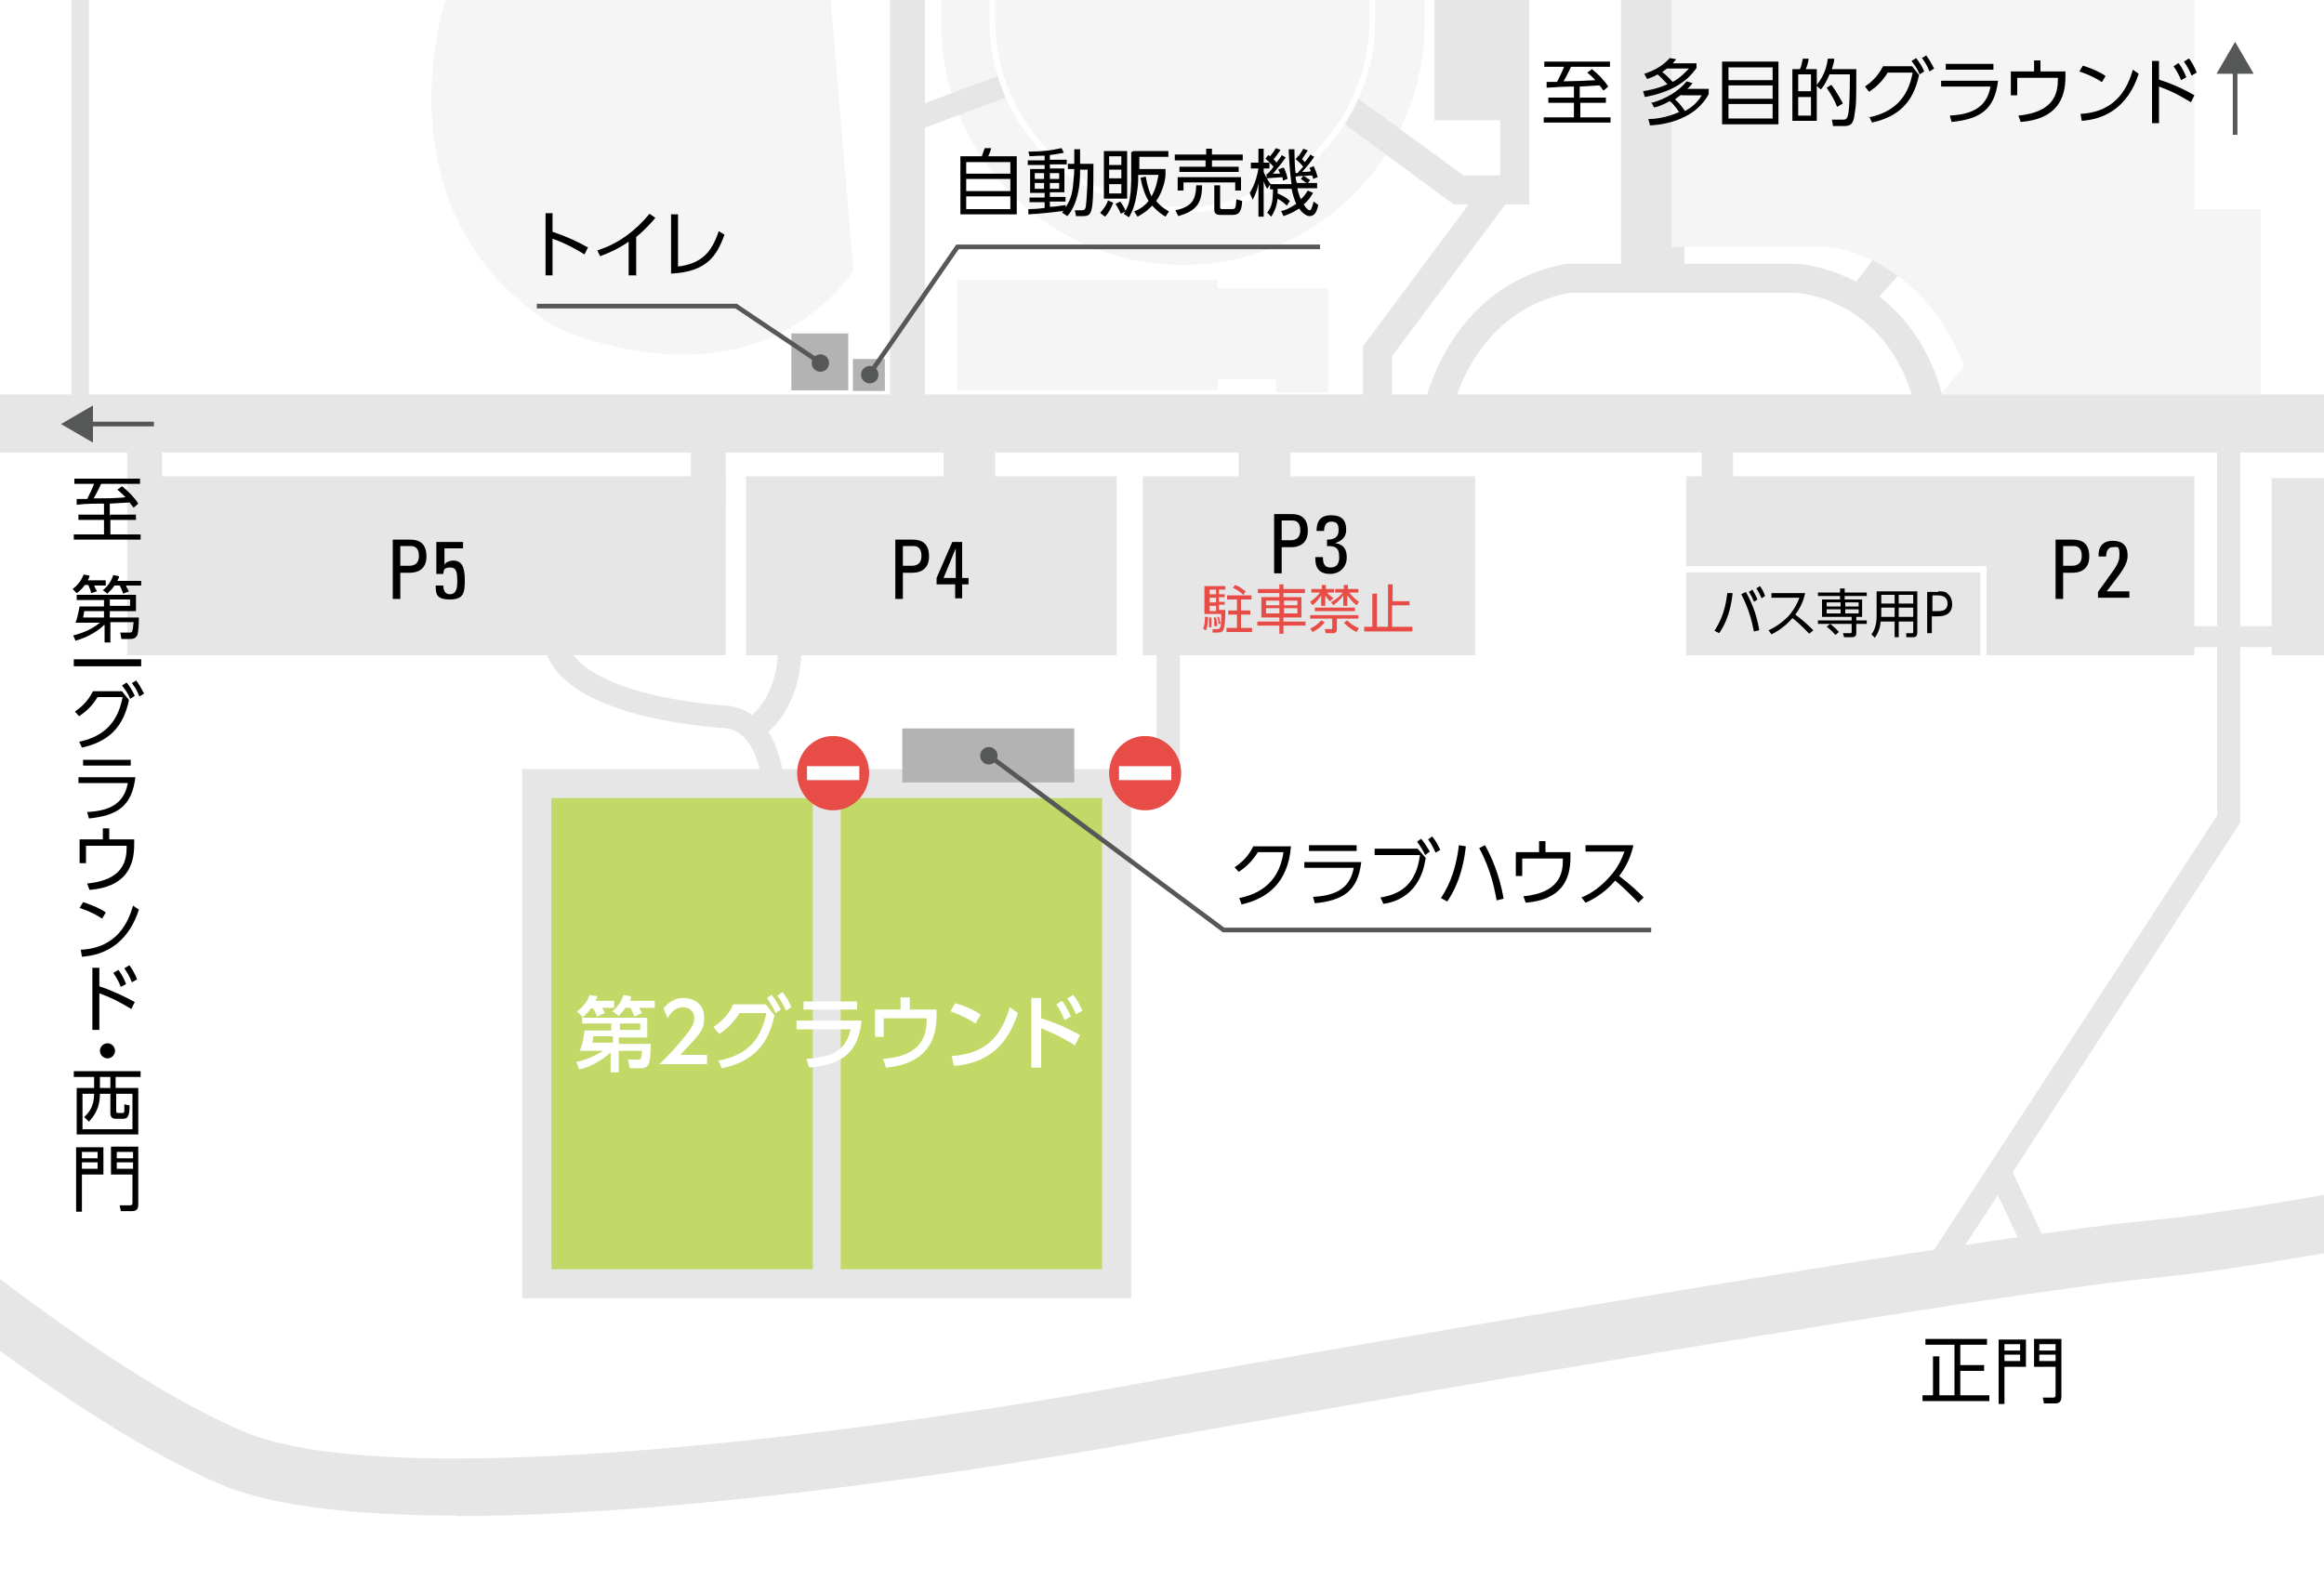 <?xml version="1.0" encoding="UTF-8"?>
<svg id="_レイヤー_1" data-name="レイヤー 1" xmlns="http://www.w3.org/2000/svg" xmlns:xlink="http://www.w3.org/1999/xlink" version="1.1" viewBox="0 0 400 272">
  <defs>
    <style>
      .cls-1 {
        fill: #f5f5f5;
      }

      .cls-1, .cls-2, .cls-3, .cls-4, .cls-5, .cls-6, .cls-7, .cls-8, .cls-9 {
        stroke-width: 0px;
      }

      .cls-2 {
        fill: #c2d968;
      }

      .cls-3 {
        fill: #b3b3b3;
      }

      .cls-10 {
        clip-path: url(#clippath);
      }

      .cls-4, .cls-11, .cls-12 {
        fill: none;
      }

      .cls-11 {
        stroke: #fff;
      }

      .cls-11, .cls-12 {
        stroke-miterlimit: 10;
      }

      .cls-5 {
        fill: #000;
      }

      .cls-12 {
        stroke: #565757;
        stroke-width: .8px;
      }

      .cls-6 {
        fill: #fff;
      }

      .cls-7 {
        fill: #e84c47;
      }

      .cls-8 {
        fill: #e6e6e6;
      }

      .cls-9 {
        fill: #565757;
      }
    </style>
    <clipPath id="clippath">
      <rect class="cls-4" width="400" height="272"/>
    </clipPath>
  </defs>
  <rect class="cls-6" width="400" height="272"/>
  <g id="_レイヤー_3" data-name=" レイヤー 3">
    <g class="cls-10">
      <g>
        <path class="cls-1" d="M203.6-82.3h0c22.9,0,41.6,18.6,41.6,41.6V4c0,23-18.6,41.6-41.6,41.6h0c-23,0-41.6-18.6-41.6-41.6v-44.7c0-23,18.6-41.6,41.6-41.6Z"/>
        <polygon class="cls-8" points="158.6 22.2 157.2 18.5 171.9 13 173.4 16.7 158.6 22.2"/>
        <rect class="cls-8" x="279" y="-.3" width="10.9" height="47.6"/>
        <rect class="cls-8" x="21.9" y="82" width="103" height="30.8"/>
        <rect class="cls-8" x="89.9" y="132.4" width="104.8" height="91.1"/>
        <rect class="cls-8" x="128.4" y="82" width="63.8" height="30.8"/>
        <rect class="cls-8" x="196.7" y="82" width="57.2" height="30.8"/>
        <rect class="cls-8" x="290.2" y="82" width="87.5" height="30.8"/>
        <path class="cls-8" d="M445.8,112.8h-54.8v-30.5h19c14.5,1.2,28.7,14.1,35.9,30.5h-.1Z"/>
        <rect class="cls-8" x="21.9" y="76.2" width="6" height="10.7"/>
        <rect class="cls-8" x="118.9" y="76.2" width="6" height="10.7"/>
        <rect class="cls-8" x="162.4" y="76.2" width="8.9" height="10.7"/>
        <rect class="cls-8" x="213.2" y="76.2" width="8.9" height="10.7"/>
        <rect class="cls-8" x="199.1" y="109.4" width="4" height="25.2"/>
        <rect class="cls-8" x="292.9" y="76.2" width="5.4" height="10.7"/>
        <polygon class="cls-8" points="334.9 219.5 331.5 217.3 381.6 140.4 381.6 77.5 385.6 77.5 385.6 141.6 334.9 219.5"/>
        <rect class="cls-8" x="345.3" y="201.7" width="4" height="13.5" transform="translate(-55.8 169.1) rotate(-25.4)"/>
        <rect class="cls-8" x="153.2" y="-48.8" width="6" height="121.4"/>
        <rect class="cls-8" x="12.3" y="-48.8" width="3" height="121.4"/>
        <rect class="cls-1" x="164.7" y="48.2" width="44.9" height="19"/>
        <polygon class="cls-1" points="209.6 49.6 209.6 65.3 219.6 65.3 219.6 67.5 228.6 67.5 228.6 49.6 209.6 49.6"/>
        <rect class="cls-2" x="94.9" y="137.4" width="45" height="81.1"/>
        <rect class="cls-2" x="144.7" y="137.4" width="45" height="81.1"/>
        <rect class="cls-3" x="155.3" y="125.4" width="29.6" height="9.3"/>
        <polygon class="cls-8" points="239.6 70.7 234.6 70.7 234.6 59.6 255.6 31.4 259.7 34.4 239.6 61.3 239.6 70.7"/>
        <path class="cls-8" d="M249.8,71.6l-4.9-.9c.2-.9,4.2-21.5,24.7-25.3h39.5c.3,0,20.3.9,25.7,24.5l-4.9,1.1c-4.5-19.7-20.3-20.6-21-20.6h-38.7c-16.9,3.2-20.4,20.5-20.4,21.2h0Z"/>
        <polygon class="cls-8" points="323.2 43.6 318.5 49.8 321.9 52.8 327.8 46.2 323.2 43.6"/>
        <path class="cls-1" d="M76.9-.7s-13,37.2,18.7,57c0,0,32.4,15.5,51.3-9.6l-5.7-67.9-7-4.4L76.9-.7Z"/>
        <rect class="cls-3" x="136.2" y="57.4" width="9.8" height="9.8"/>
        <rect class="cls-3" x="146.8" y="61.8" width="5.5" height="5.5"/>
        <path class="cls-1" d="M377.7,35.9V-28.8s-90.2-.6-90-.4V42.5h27s15.3.8,23.4,20.5l-5.2,6.2h43.1v1.4h13.1v-34.6h-11.5.1Z"/>
        <path class="cls-8" d="M451.9,111.3c-13.4-19.8-27.9-31.6-40.8-33.4H-24.9v-10h437c16.1,2.1,32.7,15.2,48.1,37.8l-8.3,5.6h0Z"/>
        <path class="cls-8" d="M131.3,136.4c-.3-4.7-1.6-8.1-3.6-9.8-1.7-1.4-3.4-1.3-3.5-1.3h-.4c-29.6-2.7-30.1-13.5-30.1-14.8l4,.2h-2,2s.7,8.3,26.2,10.7c.9,0,3.5,0,6.1,2.1,3,2.4,4.7,6.7,5.1,12.7l-4,.3h.2Z"/>
        <path class="cls-8" d="M130.6,127.3l-2.3-3.3c6.3-4.4,5.6-13.2,5.6-13.3l4-.4c0,.5,1,11.3-7.3,17Z"/>
        <path class="cls-8" d="M78.5,260.9c-16.8,0-31.5-1.5-40.6-5.4-21.3-9.1-46.9-29.5-62.2-41.6-5.1-4.1-10.4-8.3-12.2-9.3-14.5-3.8-100.1-8-132.2-9.3l.4-10c4.8.2,118.1,4.9,135,9.8h.4c0,.1.3.3.3.3,2.3,1.1,6.1,4.1,14.5,10.7,14.9,11.8,39.8,31.7,59.9,40.3,26.9,11.5,115-.8,157.8-8.9,5.7-1,137.4-24.3,170.3-27.4,11.7-1.1,25.8-3.6,40.6-6.3,27.2-4.9,55.4-9.9,76.5-7.9h.2c23.7,0,67.7,25.1,96.8,41.7,3.7,2.1,7.2,4.1,10.4,5.9l-4.9,8.7c-3.2-1.8-6.7-3.8-10.4-5.9-26.5-15.1-70.8-40.4-91.9-40.4s-.2,0-.4,0h-.6c-19.7-1.9-47.3,3-74,7.7-15.1,2.7-29.4,5.2-41.5,6.4-32.5,3.1-168.1,27-169.4,27.3-3.8.7-73,13.7-122.9,13.7h0Z"/>
        <rect class="cls-8" x="375.6" y="107.8" width="16.6" height="3.6"/>
        <rect class="cls-11" x="285.6" y="98" width="55.8" height="20.6"/>
        <polygon class="cls-8" points="263.2 35.2 250.2 35.2 230.8 20.9 233.8 17 251.9 30.2 258.2 30.2 258.2 -5.4 263.2 -5.4 263.2 35.2"/>
        <path class="cls-11" d="M203.5-72.8h0c18.1,0,32.7,14.6,32.7,32.7V3.4c0,18.1-14.6,32.7-32.7,32.7h0c-18.1,0-32.7-14.6-32.7-32.7v-43.5c0-18.1,14.6-32.7,32.7-32.7Z"/>
        <rect class="cls-8" x="246.9" y="-17.7" width="16.3" height="38.4"/>
      </g>
    </g>
  </g>
  <g id="_レイヤー_1-2" data-name=" レイヤー 1">
    <g>
      <path class="cls-5" d="M169,26.9c.2-.6.4-1.2.5-1.4h1.1c-.1.5-.4,1.1-.5,1.4h4.9v10h-9.7v-10s3.7,0,3.7,0ZM173.9,27.9h-7.6v2h7.6v-2ZM173.9,30.8h-7.6v2.1h7.6s0-2.1,0-2.1ZM173.9,33.8h-7.6v2.2h7.6v-2.2Z"/>
      <path class="cls-5" d="M183.8,29.2v-1h1.1v-2.5h1v2.5h2.3c0,1.7,0,5.8-.2,7.2s-.5,1.8-1.5,1.8h-1.3l-.2-1h1.2c.5,0,.6-.2.7-.7.2-1.6.3-4.7.3-6.3h-1.3c0,1,0,2.8-.5,4.6-.5,1.9-1.3,3-1.7,3.4l-.9-.6c0,0,.2-.3.3-.3-1.3.2-4.2.5-6.1.6v-.9c.4,0,1.3,0,2.8-.2v-1h-2.6v-.8h2.6v-.8h-2.5v-4.1h2.5v-.7h-2.9v-.8h2.9v-.8c-1.5,0-2.1.1-2.6.1l-.2-.8c2.4,0,3.9-.2,5.7-.6l.4.8c-.5.1-1.1.2-2.4.4v.8h2.9v.8h-2.9v.7h2.5v4.1h-2.5v.8h2.7v.8h-2.7v.9c.9,0,1.9-.2,2.7-.3v.4c.8-1.2,1.1-2.1,1.3-3.8,0-.5.2-1.6.2-2.8h-1.1ZM179.7,29.8h-1.6v1h1.6v-1ZM179.7,31.5h-1.6v1h1.6v-1ZM182.3,29.8h-1.6v1h1.6v-1ZM182.3,31.5h-1.6v1h1.6v-1Z"/>
      <path class="cls-5" d="M189.4,36.6c.3-.4,1-1.1,1.3-2.1l.9.4c-.3.8-.8,1.8-1.4,2.4l-.8-.6h0ZM194,26v8.2h-4v-8.2h4ZM193,26.9h-2.1v1.5h2.1v-1.5ZM193,29.2h-2.1v1.5h2.1v-1.5ZM193,31.7h-2.1v1.6h2.1v-1.6ZM195.1,26h6v1h-5v2.1h4.5v1c0,.7-.4,2.8-1.6,4.5.8,1,1.7,1.5,2.2,1.8l-.6.9c-.5-.3-1.4-.9-2.3-1.9-1,1.1-2,1.6-2.5,1.9l-.6-.9c.5-.2,1.5-.6,2.5-1.8-.4-.6-1-1.9-1.4-4l.9-.2c.3,1.7.6,2.6,1,3.4.8-1.4,1-2.7,1.2-3.7h-3.5v.9c0,.8-.2,2.4-.5,3.7-.3,1.2-.7,2.1-1.1,2.7l-.9-.6c.2-.2.2-.3.3-.4l-.8.4c-.3-.8-.8-1.5-.9-1.7l.8-.4c.4.5.8,1.2.9,1.6.5-.9.7-1.4.9-3.2,0-.4.1-1.3.1-2v-4.9l.4-.2Z"/>
      <path class="cls-5" d="M202.3,36.2c2.8-.6,3.5-1.7,3.6-4.3h1c0,3.4-1.3,4.5-4.1,5.3l-.5-1h0ZM207.6,26.6v-1h1v1h5.3v1h-5.3v1.1h4.6v.9h-10.2v-.9h4.5v-1.1h-5.3v-1h5.4ZM213.6,30.5v2.3h-1v-1.4h-8.9v1.4h-1v-2.3h10.9ZM210,37c-.7,0-1-.3-1-.9v-4.2h1v3.8q0,.3.3.3h1.7c.6,0,.7,0,.8-1.7l1,.3c-.1,1.6-.4,2.4-1.6,2.4h-2.3.1Z"/>
      <path class="cls-5" d="M223.3,26.7c.1.1.2.2.2.2.5-.8.7-1,.8-1.3l.8.3c-.4.6-.9,1.3-1,1.5.1.1.4.4.5.5.7-.9.8-1,.9-1.3l.7.4c-.6.9-1.1,1.5-2.1,2.6q1,0,1.5-.1c0-.3-.2-.4-.2-.6l.7-.3c.4.8.6,1.6.7,1.9l-.8.3c0-.3-.1-.5-.2-.6-.3,0-1.3.1-1.4.1,0,0,.7.4,1.1.7l-.4.5h1.6v.9h-3.4c.1.6.3,1.2.6,1.9.7-.6.9-1.1,1.2-1.5l.9.4c-.4.7-.8,1.3-1.6,2,.4.7.8,1,1,1s.4-.3.7-1.5l.8.6c-.3,1.3-.7,1.9-1.5,1.9s-1.6-1-1.8-1.3c-1.2.8-2.1,1.1-2.7,1.3l-.4-.9c.5,0,1.4-.4,2.6-1.2-.4-.9-.6-1.7-.8-2.6h-2.4v.8c.9.4,1.5.7,2.1,1.3l-.5.8c-.7-.7-1.5-1.1-1.6-1.2-.2,1.7-.7,2.4-1.1,3.1l-.7-.7c.8-1,1-1.9,1-4h-.5v-.8l-.5.7c-.2-.3-.4-.7-.6-1.3v6.1h-.9v-5.7c-.2,1.1-.6,2.1-1,2.8l-.5-1.2c1.1-1.7,1.4-3.7,1.5-4.2h-1.3v-1h1.3v-2.4h.9v2.4h1v1h-1v.6c.3.7.6,1.3,1.2,2.1h3.6c-.3-2-.4-3.9-.5-6h1c0,1.9.1,3.6.2,4.1h.3c.3-.3.8-.9,1-1.1-.2-.2-.6-.8-1.3-1.3l.5-.6h-.2ZM221,28.9c.4.9.6,1.6.6,1.9l-.8.3c0-.2,0-.4-.1-.6-.4,0-2.5.2-2.7.2v-.8h.2c.2-.2.5-.5,1-1.2-.2-.2-.7-.8-1.4-1.4l.5-.6q.2.1.3.2c.5-.6.7-.9,1-1.4l.8.3c-.5.7-.8,1.2-1.2,1.6.2.2.4.4.5.6.6-.8.8-1,.9-1.3l.7.4c-.6.9-1.7,2.2-2.2,2.8h1.2c-.1-.4-.2-.5-.3-.7l.7-.3h.3ZM224.3,30.3c-.5,0-.8,0-1.3.1,0,.3.1.8.2,1.1h1.8c-.2,0-.7-.4-1.1-.7l.5-.6h0Z"/>
    </g>
    <g>
      <path class="cls-5" d="M67.6,103v-10.1h3c1.4,0,2.8.5,2.8,2.9s-1.8,2.8-2.8,2.8h-1.7v4.5h-1.3ZM68.9,97.4h1.4c.5,0,1.8,0,1.8-1.7s-1.1-1.7-1.4-1.7h-1.8s0,3.4,0,3.4Z"/>
      <path class="cls-5" d="M79.7,93.3v1.1h-3.2v2.8h0c.2-.4.9-.7,1.5-.7,1.4,0,2,1,2,3.3s-.2,3.4-2.6,3.4-2.4-1.1-2.4-2.4h1.3c0,.8.3,1.5,1.1,1.5,1.2,0,1.3-1.2,1.3-2.1,0-1.4,0-2.5-1.2-2.5s-1.1.5-1.2,1.1h-1.2v-5.5h4.6Z"/>
    </g>
    <g>
      <path class="cls-5" d="M154.1,103v-10.1h3c1.4,0,2.8.5,2.8,2.9s-1.8,2.8-2.8,2.8h-1.7v4.5h-1.3ZM155.4,97.4h1.4c.5,0,1.8,0,1.8-1.7s-1.1-1.7-1.4-1.7h-1.8s0,3.4,0,3.4Z"/>
      <path class="cls-5" d="M161.2,100.6v-1.1l2.7-6.2h1.7v6.2h1.1v1.1h-1.1v2.4h-1.2v-2.4h-3.2ZM164.5,99.5v-5.1h0l-2.1,5.1h2.1Z"/>
    </g>
    <g>
      <path class="cls-5" d="M219.3,98.6v-10.1h3c1.4,0,2.8.5,2.8,2.9s-1.8,2.8-2.8,2.8h-1.7v4.5h-1.3ZM220.6,93h1.4c.5,0,1.8,0,1.8-1.7s-1.1-1.7-1.4-1.7h-1.8s0,3.4,0,3.4Z"/>
      <path class="cls-5" d="M228.4,92.9c1.2,0,2-.4,2-1.6s-.4-1.5-1.3-1.5-1.2.8-1.2,1.6h-1.3c0-1.7.7-2.7,2.5-2.7s2.6.8,2.6,2.5-1.4,2.1-1.9,2.3h0c1.5.2,2,1.1,2,2.5s-1,2.8-2.9,2.8c-2.7,0-2.5-2.3-2.5-2.9h1.3c0,1,.2,1.8,1.3,1.8s1.5-.7,1.5-1.8c0-1.6-.6-1.9-2.1-1.9v-1.1h0Z"/>
    </g>
    <g>
      <path class="cls-5" d="M353.8,103v-10.1h3c1.4,0,2.8.5,2.8,2.9s-1.8,2.8-2.8,2.8h-1.7v4.5h-1.3ZM355.1,97.4h1.4c.5,0,1.8,0,1.8-1.7s-1.1-1.7-1.4-1.7h-1.8s0,3.4,0,3.4Z"/>
      <path class="cls-5" d="M361.1,103v-1.1c2.8-4,3.7-4.7,3.7-6.4s-.4-1.3-1.2-1.3-1.1.8-1.1,1.6h-1.3c-.1-1.6.7-2.7,2.4-2.7s2.6.8,2.6,2.5-1.1,2.9-3.6,6.2h3.9v1.1h-5.4Z"/>
    </g>
    <g>
      <path class="cls-5" d="M213.3,154.6c2.5-.5,6.8-2,7.6-7.9h-4.4c-.8,1.3-1.8,2.4-3.3,3.4l-.7-.8c1.2-.8,2.4-1.9,3.2-3.6h6.5c-.5,6.3-4.1,9-8.5,10l-.4-1.1h0Z"/>
      <path class="cls-5" d="M234.3,148.4c-.6,5-3.1,6.6-8,7.1l-.3-1.1c3.2-.2,6.3-1,7-5h-8.5v-1h9.8ZM233.5,145.5v1h-8.2v-1h8.2Z"/>
      <path class="cls-5" d="M244,146.1l1.4,1.6c-.3,1.7-.7,3.3-2,5-.8,1-2.4,2.5-5.3,2.9l-.5-1.1c3.9-.6,6.2-2.7,6.8-7.3h-7.8v-1.1h7.4ZM244.6,144.4c.6.7,1,1.4,1.5,2.2l-.8.6c-.5-1-.8-1.5-1.4-2.3l.7-.5ZM246.5,144c.6.7.9,1.3,1.4,2.3l-.8.5c-.5-1-.7-1.5-1.3-2.3l.7-.5h0Z"/>
      <path class="cls-5" d="M252.3,145.7c-.6,5.4-2.3,8.1-3.2,9.5l-1.1-.6c.8-1.2,2.5-3.9,3.1-9.1l1.2.2h0ZM257.6,155c-.3-1.6-.9-5.1-3-9l1-.5c1.1,2,2.5,5.1,3.2,9.2l-1.2.3Z"/>
      <path class="cls-5" d="M270.3,146.8v.8c0,3.8-1.5,7.3-7.7,7.8l-.4-1.1c6.2-.6,6.8-3.9,6.8-6.3v-.2h-7v3h-1.1v-4.1h4v-1.9h1.1v1.9h4.3Z"/>
      <path class="cls-5" d="M281.1,145.7c-.6,2.5-1.6,4-2.4,5.1,2.2,1.7,3.3,2.8,4.2,3.7l-.9.9c-1.8-1.9-3.6-3.5-4-3.8-.6.7-2.3,2.6-5.1,3.8l-.7-.9c1-.4,2.8-1.3,4.7-3.4,1.6-1.7,2.2-3.2,2.7-4.5h-6.7v-1.1h8.2v.2Z"/>
    </g>
    <g>
      <path class="cls-7" d="M207.1,108.3c.3-.9.3-1.8.3-2.1h.5c0,.5,0,1.5-.3,2.3,0,0-.5-.2-.5-.2ZM211,101.5h-1.2v.8h1v.5h-1v.8h1v.5h-1v.9h1.1c0,2.3-.2,3.1-.3,3.3,0,.2-.2.6-1,.6h-.9v-.6c-.1,0,.8,0,.8,0,.6,0,.7-.3.7-2.6h-2.9v-4.8h3.6v.6h0ZM208.1,108v-1.7h.4v1.7h-.5.1ZM209.3,101.5h-1.1v.8h1.1v-.8ZM209.3,102.9h-1.1v.8h1.1v-.8ZM209.3,104.3h-1.1v.9h1.1v-.9ZM209,107.8c0-.7,0-1.3-.1-1.5h.4c0,0,.2.8.2,1.5h-.5ZM209.7,107.5c0-.5,0-.7-.2-1.3h.3c.1.4.2.8.3,1.2h-.4ZM215.4,103.2h-1.8v1.9h1.6v.7h-1.6v2.3h1.9v.7h-4.4v-.7h1.8v-2.3h-1.5v-.7h1.5v-1.9h-1.7v-.7h4.2v.7ZM213.9,102.3c-.6-.5-1-.8-1.7-1.1l.4-.5c.8.3,1.1.6,1.8,1.1l-.4.6h-.1Z"/>
      <path class="cls-7" d="M224.6,102.1h-3.7v.7h3.1v3.5h-3.1v.7h3.8v.7h-3.8v1.4h-.7v-1.4h-3.8v-.7h3.8v-.7h-3.1v-3.5h3.1v-.7h-3.7v-.7h3.7v-.8h.7v.8h3.7v.7ZM220.2,103.4h-2.3v.8h2.3v-.8ZM220.2,104.7h-2.3v.9h2.3v-.9ZM223.3,103.4h-2.3v.8h2.3v-.8ZM223.3,104.7h-2.3v.9h2.3v-.9Z"/>
      <path class="cls-7" d="M229,103.5c-.2,0-.5-.4-.9-1v1.8h-.7v-1.8c0,0-.6,1-1.5,1.7l-.4-.6c.9-.6,1.5-1.3,1.7-1.6h-1.5v-.6h1.8v-.7h.7v.7h1.4v.6h-1.2c.4.5.8.8,1.1.9l-.4.5h-.1ZM225.5,108.2c.5-.2,1.2-.6,1.9-1.4l.6.3c-.7,1-1.7,1.5-2.1,1.7l-.4-.6ZM233.9,106.5h-3.8v1.9c0,.5-.4.6-.6.6h-1.3l-.2-.7h1.1c.1,0,.2,0,.2-.2v-1.6h-3.8v-.6h8.3v.6h.1ZM226.3,105.2v-.6h6.9v.6h-6.9ZM229.2,103.6c.7-.4,1.4-.9,1.9-1.6h-1.3v-.6h1.5v-.7h.7v.7h1.8v.6h-1.6s.8,1,1.7,1.6l-.4.6c-.9-.7-1.4-1.5-1.6-1.7v1.8h-.7v-1.8c-.6.9-1.5,1.5-1.7,1.7l-.4-.5h.1ZM231.9,106.8c.4.5,1.3,1.1,2,1.3l-.4.7c-1.1-.5-1.8-1.2-2.2-1.6l.6-.4h0Z"/>
      <path class="cls-7" d="M239.6,103.5h3v.7h-3v3.7h3.5v.8h-8.3v-.8h1.4v-5.7h.8v5.7h1.9v-7.3h.8v2.8h0Z"/>
    </g>
    <g>
      <path class="cls-5" d="M298.2,102.2c-.4,3.9-1.7,5.9-2.3,6.8l-.8-.4c.7-1.2,1.8-2.9,2.2-6.5h.9ZM301.9,108.8c-.4-2.1-1-4.2-2.2-6.5l.8-.4c.6,1.1,1.8,3.4,2.3,6.6l-.9.2h0ZM301.6,101.5c.2.3.5.8.9,1.7l-.6.4c-.3-.7-.5-1.1-.9-1.7l.6-.4h0ZM302.9,100.9c.4.5.6.9.9,1.7l-.6.4c-.3-.7-.5-1.1-.9-1.7l.6-.4h0Z"/>
      <path class="cls-5" d="M310.7,102.1c-.4,1.8-1.1,2.9-1.7,3.7,1.6,1.2,2.4,2,3.1,2.7l-.7.6c-1.3-1.4-2.6-2.5-2.9-2.7-.4.5-1.7,1.9-3.6,2.8l-.5-.7c.7-.3,2-1,3.4-2.4,1.1-1.3,1.6-2.3,1.9-3.2h-4.8v-.8h5.8Z"/>
      <path class="cls-5" d="M316.8,101.3h.7v.7h3.8v.6h-3.8v.6h3v3h-1v.6h1.8v.6h-1.8v1.6c0,.6-.4.7-.8.7h-1.3l-.2-.7h1.3q.2,0,.2-.2v-1.4h-5.8v-.6h5.8v-.6h-5.1v-3h3.1v-.6h-3.8v-.6h3.8v-.7h0ZM315.9,109.3c-.6-.7-1.3-1.3-1.5-1.4l.6-.5c.4.3,1.1.9,1.5,1.4l-.6.5ZM316.8,103.7h-2.4v.7h2.4v-.7ZM316.8,104.9h-2.4v.7h2.4v-.7ZM319.9,103.7h-2.3v.7h2.3v-.7ZM319.9,104.9h-2.3v.7h2.3v-.7Z"/>
      <path class="cls-5" d="M330,108.9c0,.7-.4.8-.7.8h-1.2v-.7h1q.2,0,.2-.2v-1.8h-2.5v2.7h-.7v-2.7h-2.4c-.1,1.1-.4,1.9-1,2.8l-.6-.6c.3-.4.9-1.2.9-3.2v-4.2h7v7.2h0ZM326.1,104.6h-2.3v1.6h2.3v-1.6ZM326.1,102.4h-2.3v1.5h2.3v-1.5ZM329.3,102.4h-2.5v1.5h2.5v-1.5ZM329.3,104.6h-2.5v1.6h2.5v-1.6Z"/>
      <path class="cls-5" d="M333.6,101.8c.8,0,1.3,0,1.7.5.5.4.7,1.1.7,1.7,0,2.1-1.9,2.1-2.6,2.1h-.9v2.9h-.8v-7.1h1.9ZM333.5,105.2c.6,0,1.7,0,1.7-1.3s-1.1-1.4-1.7-1.4h-.9v2.7s.9,0,.9,0Z"/>
    </g>
    <g>
      <path class="cls-5" d="M342,230.5v1h-4.6v3.5h4.1v1h-4.1v4.2h5v1h-11.5v-1h1.8v-6.7h1.1v6.7h2.6v-8.7h-5v-1h10.7-.1Z"/>
      <path class="cls-5" d="M348.7,230.5v4.8h-3.7v6.4h-1v-11.1h4.7ZM345,231.4v1.1h2.7v-1.1h-2.7ZM345,233.2v1.1h2.7v-1.1h-2.7ZM354.8,240.5c0,1.1-.8,1.1-1.1,1.1h-1.9l-.2-1h1.8q.4,0,.4-.4v-4.9h-3.7v-4.8h4.7v10h0ZM351,231.4v1.1h2.8v-1.1h-2.8ZM351,233.2v1.1h2.8v-1.1h-2.8Z"/>
    </g>
    <g>
      <path class="cls-6" d="M105.4,176.2h-5.2v-1.2h0l-.9-.9c1.4-.9,2-2.3,2.2-2.8l1.3.2c0,.3-.2.5-.3.8h3.2v1.2h-2.1c.2.2.4.6.5.9l-1.4.6c0-.3-.3-.9-.6-1.4h-.4c-.7,1-1.2,1.3-1.5,1.6h11.2v3.4h-4.9v1.1h5.5c0,2.4-.2,3.3-.5,3.7-.4.5-.9.5-1.1.5h-2l-.3-1.5h1.7c.5,0,.6,0,.7-1.5h-4v3.7h-1.4v-3.4c-1.1,1-3.3,2.5-5.4,2.9l-.5-1.3c1.6-.3,3.2-1,4.6-1.9h-4c.5-1.3.6-1.9.8-3.5h4.6v-1.1h.1ZM105.4,178.4h-3.3c0,.2,0,.7-.2,1.1h3.6v-1.1h0ZM107.7,173.4c-.5.8-.9,1.1-1.2,1.5l-1.1-.8c1-.8,1.6-1.8,1.9-2.8l1.3.2c0,.3,0,.5-.2.8h4.3v1.2h-2.7s.3.5.5.9l-1.3.6c-.4-1-.5-1.1-.7-1.5h-.8ZM106.7,177.3h3.5v-1.1h-3.5v1.1Z"/>
      <path class="cls-6" d="M121.7,181.7v1.5h-8.2c1.2-1.2,2.5-2.5,3.9-4.2,1.7-2,2.1-2.8,2.1-3.8s-.8-1.8-1.9-1.8c-1.7,0-2.5,1.5-2.7,1.9l-.7-1.7c.9-1.1,2-1.8,3.5-1.8s3.5.9,3.5,3.3-.7,2.8-4.1,6.5h4.6,0Z"/>
      <path class="cls-6" d="M123.6,182.6c5.5-1,7.5-4.2,8.3-8.2h-4.6c-.9,1.4-1.9,2.5-3.5,3.6l-1-1.2c1-.7,2.5-1.8,3.4-3.9h5.6l1.5,1.9c-.8,3.6-2.5,7.8-9.1,9.1l-.6-1.5v.2ZM132.8,171.3c.7.8,1,1.4,1.6,2.5l-.9.6c-.5-1.1-.9-1.7-1.5-2.6l.9-.6h-.1ZM134.7,170.8c.7.9,1,1.4,1.5,2.6l-.9.6c-.5-1.1-.8-1.6-1.5-2.6l.9-.6Z"/>
      <path class="cls-6" d="M148.3,175.7c-.6,5.5-3.2,7.5-9,8.1l-.5-1.5c2.4-.2,4.1-.6,5.2-1.3.8-.5,2-1.7,2.4-3.8h-9.3v-1.5h11.2ZM147.5,172.4v1.4h-9.2v-1.4h9.2Z"/>
      <path class="cls-6" d="M161.2,173.9v.9c0,6.3-3.8,8.5-8.7,9l-.5-1.5c4.7-.4,7.5-2.2,7.5-6.7v-.3h-7.4v3.2h-1.5v-4.7h4.4v-2.1h1.6v2.1h4.6Z"/>
      <path class="cls-6" d="M167.9,176.2c-.9-.6-2.3-1.4-4.3-2.1l.8-1.4c2.4.7,3.8,1.5,4.4,2l-.9,1.5h0ZM163.8,181.8c5.6-.4,8.4-3,10-8.4l1.4,1c-.8,2.3-2.8,8.5-11,9.1l-.4-1.7h0Z"/>
      <path class="cls-6" d="M185.1,180c-2.3-1.4-3.7-2.1-5.9-3v6.8h-1.7v-12h1.7v3.5c3.3,1,5.8,2.4,6.7,2.9l-.8,1.6v.2ZM182.8,172.3c.6.8,1.1,1.7,1.5,2.7l-1.1.6c-.4-1.1-.8-1.8-1.4-2.7l1-.6ZM184.8,171.4c.6.7,1,1.5,1.5,2.6l-1.1.6c-.5-1.2-.8-1.7-1.5-2.7l1-.6h.1Z"/>
    </g>
    <g>
      <path class="cls-5" d="M100.6,43.8c-.8-.5-2.9-1.8-5.5-2.7v6.3h-1.2v-10.7h1.2v3.2c2.4.8,4.3,1.7,6.1,2.7l-.6,1.2Z"/>
      <path class="cls-5" d="M109.4,47.4h-1.2v-5.8c-1.7,1.2-3.3,1.9-4.9,2.5l-.5-1c3.6-1.1,6.6-3.4,9-6.3l1,.7c-.5.6-1.6,1.9-3.3,3.3v6.7h0Z"/>
      <path class="cls-5" d="M116.6,45.9c4.2-.5,5.9-2.5,7.1-6.1l1,.6c-1.3,3.5-2.9,6.4-9.2,6.7v-10.2h1.2v9h0Z"/>
    </g>
    <g>
      <path class="cls-5" d="M272,16.8h4.4v.9h-4.4v2.5h5.2v.9h-11.5v-.9h5.2v-2.5h-4.4v-.9h4.4v-1.9c-1.5,0-3.3.1-4.7.2v-1h1.8c.3-.6.9-1.8,1.2-2.6h-3.4v-.9h11.3v.9h-6.7c-.5,1.1-1.2,2.4-1.3,2.5,1.3,0,4-.1,5.5-.2-.7-.7-1-1-1.4-1.3l.8-.6c1,.8,2.2,2,2.8,3l-.8.7c-.3-.4-.5-.6-.7-.9-.5,0-2.9.2-3.4.2v2h.1Z"/>
      <path class="cls-5" d="M283,12.7c1.8-.6,3.1-1.3,4.4-2.7l1.1.2c-.2.2-.3.4-.6.7h4.1v.8c-.8,1.1-2.8,3.9-8.9,5l-.3-1c2.4-.4,3.5-.9,4.2-1.2-.4-.4-1.1-1.2-1.7-1.7-.8.5-1.3.6-1.8.8l-.5-.9h0ZM284.3,17.7c2.5-.7,4.6-2,6-3.7l1,.3c-.2.3-.3.5-.9,1h3.7v.9c-2.2,4.1-6.9,5.2-10.1,5.4l-.3-1.1c1,0,3-.2,5.3-1.2-.5-.8-1.1-1.5-1.6-1.9-1.2.7-2.2,1-2.7,1.1l-.5-.9h.1ZM286.9,11.8c-.3.2-.5.4-.8.6.7.5,1.5,1.4,1.8,1.7,1.3-.7,2.1-1.6,2.8-2.3h-3.8ZM289.4,16.3c-.5.3-.7.5-1.1.8.6.5,1.4,1.5,1.7,2,1.2-.6,2.2-1.5,2.9-2.7h-3.6.1Z"/>
      <path class="cls-5" d="M306.1,10.6v10.8h-9.7v-10.8h9.7ZM297.5,13.8h7.6v-2.2h-7.6v2.2ZM297.5,14.7v2.3h7.6v-2.3h-7.6ZM297.5,17.9v2.5h7.6v-2.5h-7.6Z"/>
      <path class="cls-5" d="M315.7,10.2c0,.5-.2.9-.4,1.7h4.2c0,5.7,0,6-.3,7.8-.2,1.8-.8,2-1.9,2h-1.8l-.2-1.1h1.8c.5,0,.8,0,1-.9s.3-3.5.3-6.9h-3.5c-.4.9-.8,1.8-1.5,2.6l-.7-.6v6h-4.2v-8.9h1.3c.2-.4.3-.8.5-1.8h1c-.1.7-.2,1.1-.5,1.8h1.9v2.7c1.5-1.8,1.8-3.7,1.9-4.5h1.1ZM311.7,12.8h-2.2v2.9h2.2v-2.9ZM311.7,16.7h-2.2v3.2h2.2v-3.2ZM316.2,18.4c-.5-1.3-.9-1.9-1.8-3.3l.8-.5c1,1.3,1.7,2.7,2,3.2l-1,.6Z"/>
      <path class="cls-5" d="M321.7,20.2c4.8-1,6.8-3.9,7.5-7.7h-4.3c-.8,1.3-1.7,2.3-3.2,3.3l-.7-.9c1-.7,2.2-1.7,3.1-3.5h5l1.2,1.5c-1,4.8-3.6,7.2-8.1,8.2l-.5-1.1v.2ZM329.8,10c.6.8.9,1.2,1.4,2.3l-.8.5c-.4-1-.8-1.5-1.4-2.3l.8-.5h0ZM331.5,9.5c.6.8.8,1.2,1.4,2.3l-.8.5c-.4-1-.7-1.5-1.3-2.3l.8-.5h-.1Z"/>
      <path class="cls-5" d="M343.9,13.9c-.6,5-3.1,6.6-8,7.1l-.3-1.1c3.2-.2,6.3-1,7-5h-8.5v-1h9.8ZM343.1,11v1h-8.2v-1h8.2Z"/>
      <path class="cls-5" d="M355.5,12.4v.8c0,3.8-1.5,7.3-7.7,7.8l-.4-1.1c6.2-.6,6.8-3.9,6.8-6.3v-.2h-7v3h-1.1v-4.1h4v-1.9h1.1v1.9h4.3Z"/>
      <path class="cls-5" d="M361.7,14.1c-.7-.5-2-1.2-3.8-1.8l.6-1c2.2.7,3.6,1.5,3.9,1.8l-.6,1h-.1ZM358.1,19.6c6.3-.3,8.2-4.8,9-7.6l1,.7c-.6,1.8-2.6,7.6-9.8,8.1,0,0-.2-1.2-.2-1.2Z"/>
      <path class="cls-5" d="M377.1,17.6c-2.2-1.3-3.3-1.9-5.5-2.7v6.3h-1.2v-10.7h1.2v3.2c2.2.7,4.2,1.6,6.1,2.7l-.6,1.2ZM375,10.9c.6.8,1,1.6,1.3,2.4l-.9.5c-.4-1-.7-1.5-1.3-2.4l.8-.5h.1ZM376.8,10.1c.5.7.9,1.4,1.3,2.4l-.9.5c-.4-1-.7-1.5-1.3-2.4l.8-.5h.1Z"/>
    </g>
    <circle class="cls-9" cx="149.7" cy="64.5" r="1.5"/>
    <circle class="cls-9" cx="141.2" cy="62.5" r="1.5"/>
    <circle class="cls-9" cx="170.2" cy="130.1" r="1.5"/>
    <polyline class="cls-12" points="149.6 64.5 164.8 42.5 227.2 42.5"/>
    <polyline class="cls-12" points="141.6 62.7 126.7 52.7 92.4 52.7"/>
    <g>
      <line class="cls-12" x1="384.7" y1="11.7" x2="384.7" y2="23.2"/>
      <polygon class="cls-9" points="381.5 12.7 384.7 7.2 387.9 12.7 381.5 12.7"/>
    </g>
    <polyline class="cls-12" points="170.1 130 210.6 160.1 284.2 160.1"/>
    <g>
      <ellipse class="cls-7" cx="143.4" cy="133.1" rx="6.2" ry="6.4"/>
      <rect class="cls-6" x="138.9" y="131.9" width="9" height="2.4"/>
    </g>
    <g>
      <ellipse class="cls-7" cx="197.1" cy="133.1" rx="6.2" ry="6.4"/>
      <rect class="cls-6" x="192.6" y="131.9" width="9" height="2.4"/>
    </g>
    <rect class="cls-11" x="285.6" y="98" width="55.8" height="20.6"/>
  </g>
  <g>
    <g>
      <path class="cls-5" d="M19,88.6h4.4v.9h-4.4v2.5h5.2v.9h-11.5v-.9h5.2v-2.5h-4.4v-.9h4.4v-1.9c-1.5,0-3.3,0-4.7.2v-1h1.8c.3-.6.9-1.8,1.2-2.6h-3.4v-.9h11.3v.9h-6.7c-.5,1.1-1.2,2.4-1.3,2.5,1.3,0,4,0,5.5-.2-.7-.7-1-1-1.4-1.3l.8-.6c1,.8,2.2,2,2.8,3l-.8.7c-.3-.4-.5-.6-.7-.9-.5,0-2.9.2-3.4.2v2h.1Z"/>
      <path class="cls-5" d="M18.2,99.9v.9h-2c.2.5.3.6.5,1l-1,.3c-.1-.5-.4-1.1-.5-1.4h-.6c0,0-.6.9-1.4,1.4l-.7-.7c.5-.4,1.3-1,1.9-2.5l1,.2c0,.3-.1.4-.3.8,0,0,3.1,0,3.1,0ZM17.9,107.6c-.9.9-2.5,2-4.9,2.7l-.4-.9c.7-.2,2.8-.7,4.6-2.2h-4.2c.2-.5.4-1.2.7-2.8h4.2v-1.1h-4.7v-.9h10.2v2.8h-4.5v1.1h5c0,.2,0,2.5-.3,3.1-.3.5-.7.6-1.2.6h-1.5l-.2-1.1h1.5c.6,0,.6,0,.8-1.8h-4v3.5h-1v-3h0ZM17.9,105.2h-3.4c0,.2-.2,1-.2,1.1h3.6v-1.1ZM24.3,99.9v.9h-2.6c0,.2.4.8.5,1l-1,.4c0,0-.3-.9-.6-1.4h-.9c-.5.8-.9,1-1.2,1.4l-.8-.6c.4-.3,1.3-1.1,1.8-2.6l1,.2c0,.3-.2.5-.3.8h4.1ZM18.9,104.3h3.5v-1.1h-3.5v1.1Z"/>
      <path class="cls-5" d="M24.3,113.5v1.2h-11.6v-1.2h11.6Z"/>
      <path class="cls-5" d="M13.6,127.7c4.8-1,6.8-3.9,7.5-7.7h-4.3c-.8,1.3-1.7,2.3-3.2,3.3l-.7-.8c1-.7,2.2-1.7,3.1-3.5h5l1.2,1.5c-1,4.8-3.6,7.2-8.1,8.2l-.5-1.1h0ZM21.8,117.5c.6.8.9,1.2,1.4,2.3l-.8.5c-.4-1-.8-1.5-1.4-2.3l.8-.5h0ZM23.4,117.1c.6.8.8,1.2,1.4,2.3l-.8.5c-.4-1-.7-1.5-1.3-2.3l.8-.5h-.1Z"/>
      <path class="cls-5" d="M23.3,133.8c-.6,5-3.1,6.6-8,7.1l-.3-1.1c3.2-.2,6.3-1,7-5h-8.5v-1h9.8ZM22.5,130.8v1h-8.2v-1h8.2Z"/>
      <path class="cls-5" d="M23.1,144.6v.8c0,3.8-1.5,7.3-7.7,7.8l-.4-1.1c6.2-.6,6.8-3.9,6.8-6.3v-.2h-7v3h-1.1v-4.1h4v-1.9h1.1v1.9h4.3Z"/>
      <path class="cls-5" d="M17.5,158.1c-.7-.5-2-1.2-3.8-1.8l.6-1c2.2.7,3.6,1.5,3.9,1.8l-.6,1h-.1ZM13.9,163.5c6.3-.3,8.2-4.8,9-7.6l1,.7c-.6,1.8-2.6,7.6-9.8,8.1,0,0-.2-1.2-.2-1.2Z"/>
      <path class="cls-5" d="M22.6,173.7c-2.2-1.3-3.3-1.9-5.5-2.7v6.3h-1.2v-10.7h1.2v3.2c2.2.7,4.2,1.7,6.1,2.7l-.6,1.2ZM20.4,167c.6.8,1,1.6,1.3,2.4l-.9.5c-.4-1-.7-1.5-1.3-2.4l.8-.5h.1ZM22.3,166.2c.5.7.9,1.4,1.3,2.4l-.9.5c-.4-1-.7-1.5-1.3-2.4l.8-.5h.1Z"/>
      <path class="cls-5" d="M19.8,180.9c0,.7-.6,1.3-1.3,1.3s-1.3-.6-1.3-1.3.6-1.3,1.3-1.3,1.3.6,1.3,1.3Z"/>
      <path class="cls-5" d="M24.2,185.4h-4.3v1.9h3.9v8h-10.6v-8h3v-1.9h-3.5v-1h11.5v1ZM14.5,192.3c.7-.7,1.7-1.7,1.7-4h-2v6.1h8.6v-6.1h-2.8v2.9c0,.4.1.4.4.4h.6c.2,0,.4,0,.4-.3v-1.2l.9.2c0,1.8-.3,2.3-1.1,2.3h-1.1c-.5,0-1.1,0-1.1-1v-3.3h-1.8c0,2.8-1.3,4.1-1.9,4.8l-.8-.8h0ZM19,185.4h-1.8v1.9h1.8v-1.9Z"/>
      <path class="cls-5" d="M17.8,197.4v4.8h-3.7v6.4h-1v-11.1h4.7ZM14.1,198.3v1.1h2.7v-1.1h-2.7ZM14.1,200.1v1.1h2.7v-1.1h-2.7ZM23.8,207.4c0,1.1-.8,1.1-1.1,1.1h-1.9l-.2-1h1.8q.4,0,.4-.4v-4.9h-3.7v-4.8h4.7s0,10,0,10ZM20.1,198.3v1.1h2.8v-1.1h-2.8ZM20.1,200.1v1.1h2.8v-1.1h-2.8Z"/>
    </g>
    <g>
      <line class="cls-12" x1="15.1" y1="73" x2="26.5" y2="73"/>
      <polygon class="cls-9" points="16 76.2 10.5 73 16 69.8 16 76.2"/>
    </g>
  </g>
</svg>